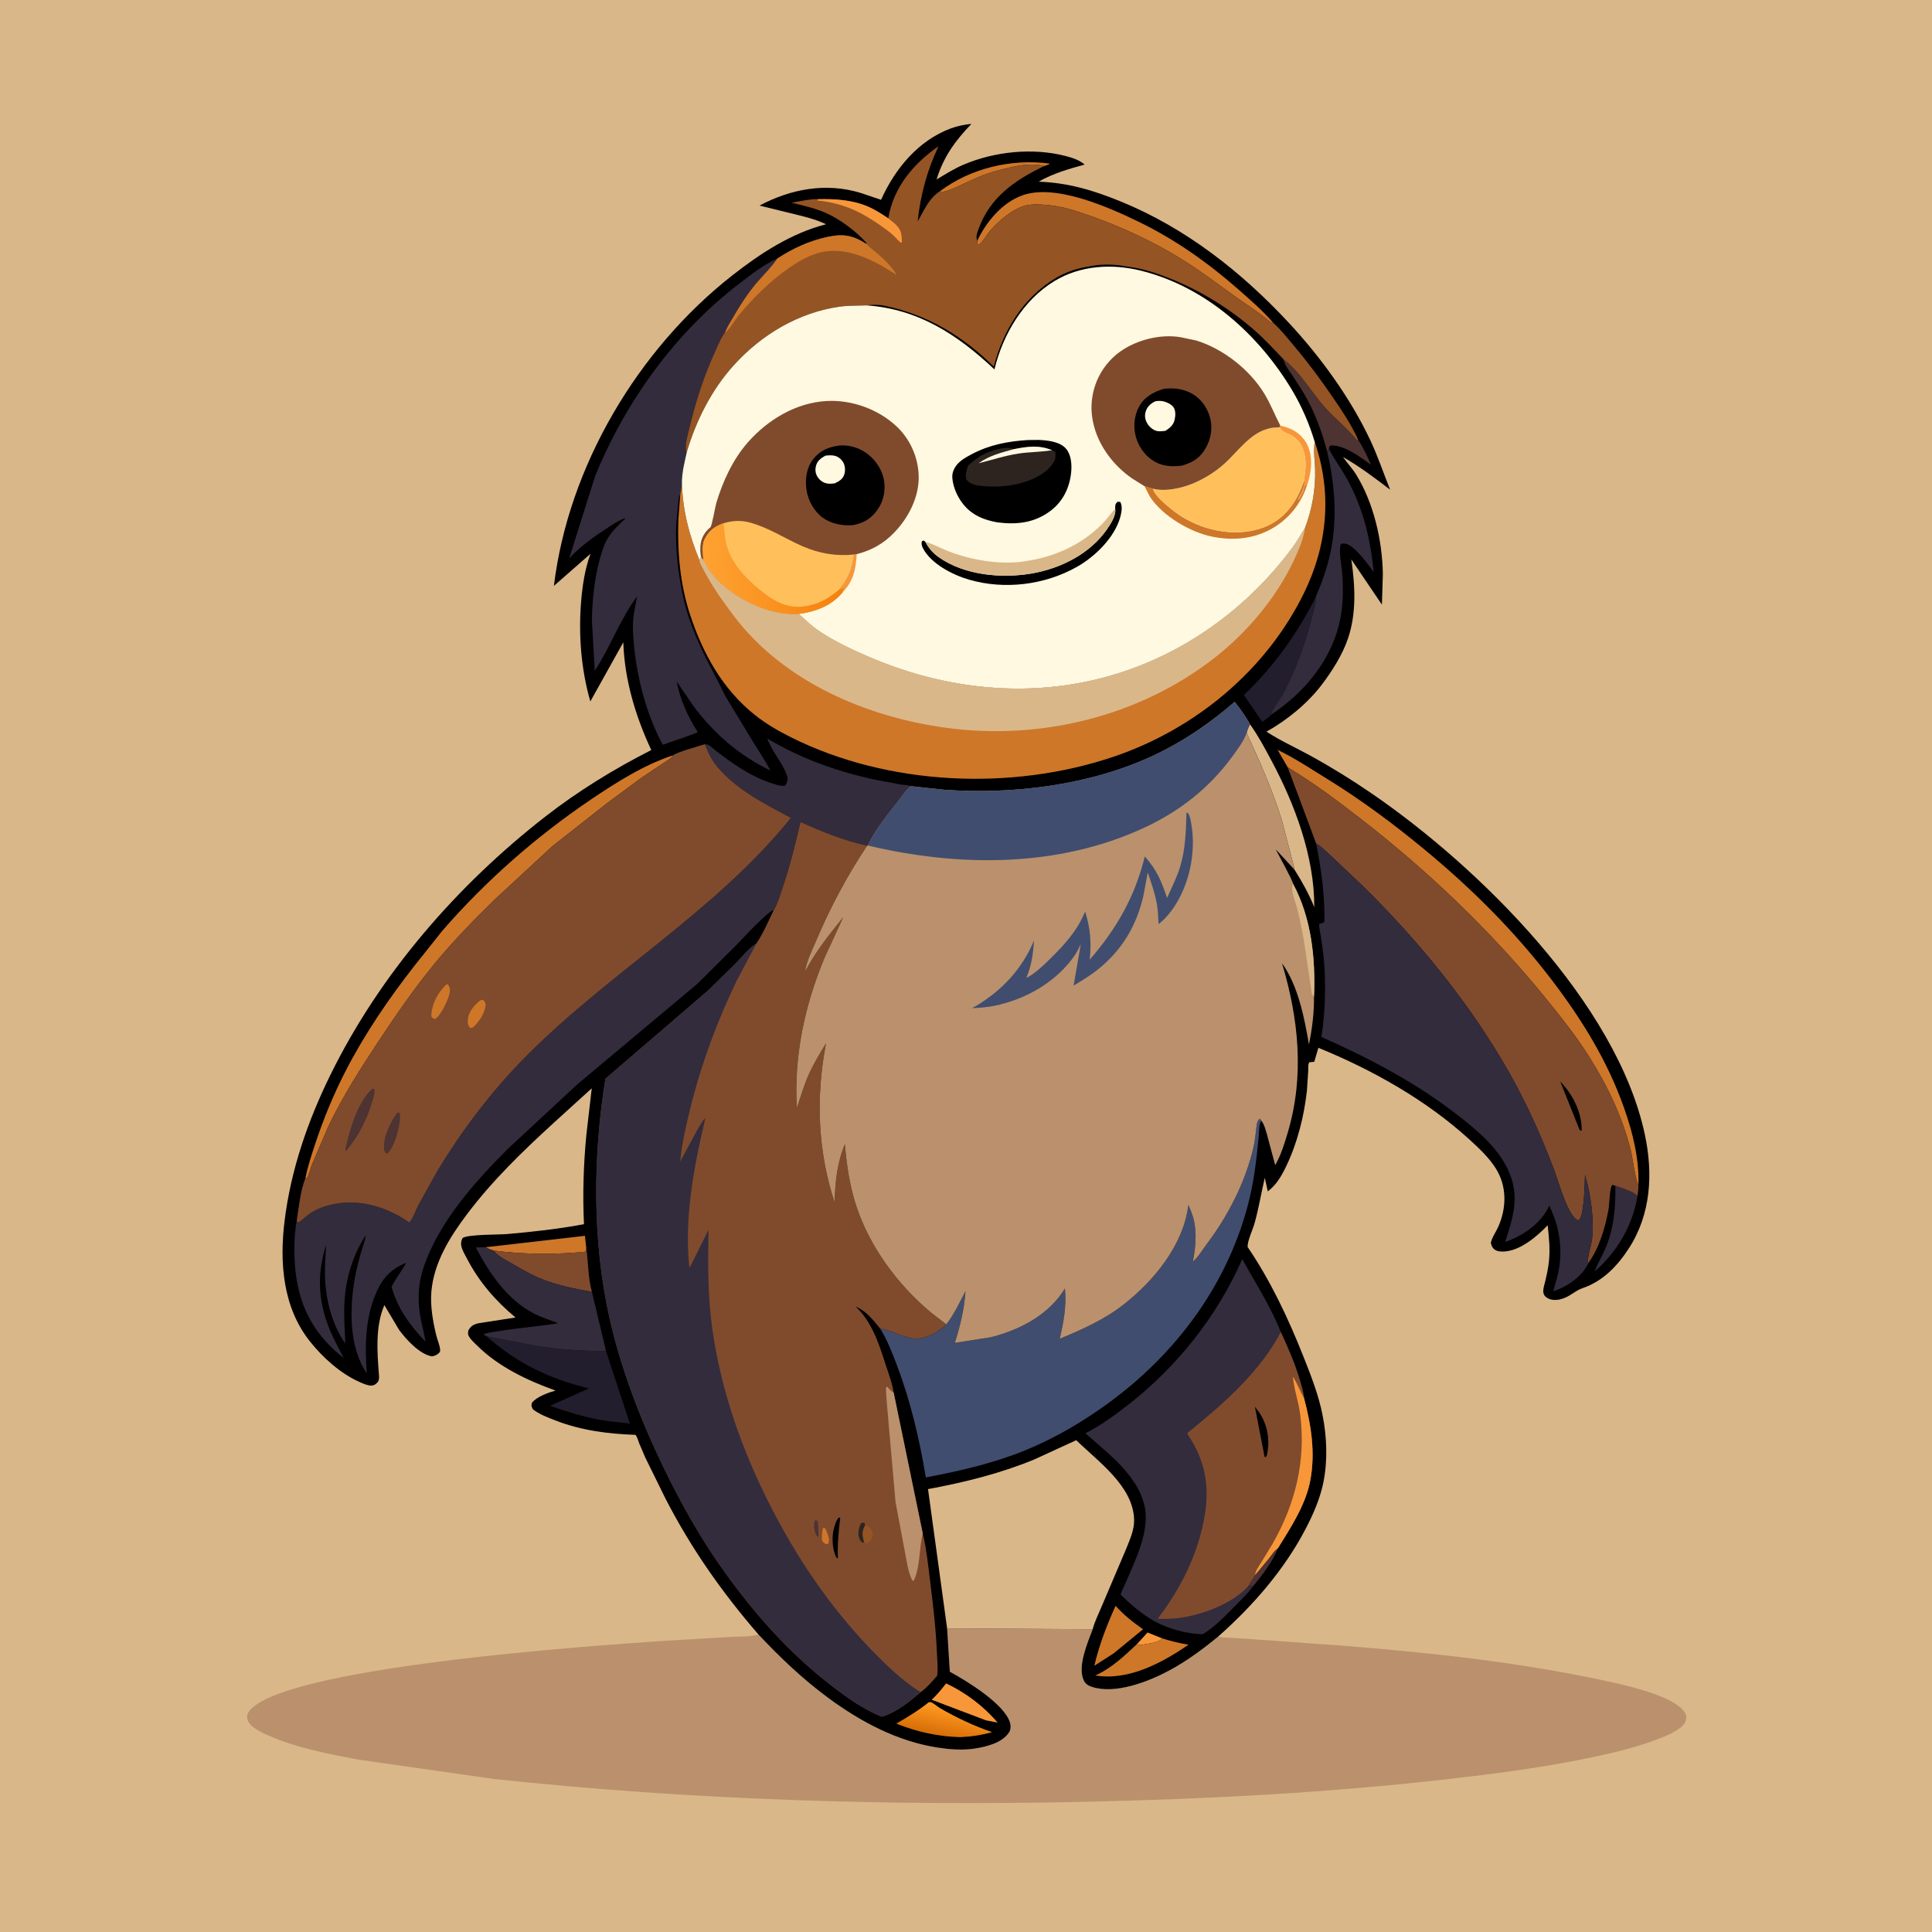 <svg version="1.1" xmlns="http://www.w3.org/2000/svg" style="display: block;" viewBox="0 0 2048 2048" width="1024" height="1024">
<defs>
	<linearGradient id="Gradient1" gradientUnits="userSpaceOnUse" x1="997.777" y1="1838.27" x2="1004.04" y2="1810">
		<stop class="stop0" offset="0" stop-opacity="1" stop-color="rgb(217,111,9)"/>
		<stop class="stop1" offset="1" stop-opacity="1" stop-color="rgb(255,154,33)"/>
	</linearGradient>
	<linearGradient id="Gradient2" gradientUnits="userSpaceOnUse" x1="891.402" y1="594.556" x2="748.376" y2="608.098">
		<stop class="stop0" offset="0" stop-opacity="1" stop-color="rgb(245,128,13)"/>
		<stop class="stop1" offset="1" stop-opacity="1" stop-color="rgb(254,162,50)"/>
	</linearGradient>
</defs>
<path transform="translate(0,0)" fill="rgb(218,183,137)" d="M -0 -0 L 2048 0 L 2048 2048 L -0 2048 L -0 -0 z"/>
<path transform="translate(0,0)" fill="rgb(186,145,108)" d="M 1003.98 1726.16 L 1158.3 1727.04 C 1153.01 1741.19 1142 1765.98 1148.71 1781.03 C 1150.44 1784.91 1153.31 1786.78 1157.24 1788.09 C 1182.25 1796.41 1217.44 1782.58 1239.34 1770.85 C 1257.9 1760.91 1275 1748.22 1291.25 1734.88 C 1296.18 1736.03 1301.53 1735.86 1306.57 1736.18 L 1331.59 1737.89 L 1422.94 1744.48 C 1515.31 1751.77 1608.49 1761.76 1699.18 1781.19 C 1719.54 1785.56 1775.08 1797.14 1786.06 1815.5 C 1787.93 1818.63 1787.91 1820.95 1786.81 1824.41 C 1784.3 1832.27 1769.46 1838.8 1762.17 1841.71 C 1734.28 1852.84 1704.88 1859.45 1675.5 1865.28 C 1628.82 1874.55 1581.46 1880.63 1534.2 1886.02 C 1406.87 1900.55 1278.54 1907.17 1150.46 1909.98 C 941.337 1914.57 732.168 1908.1 524.092 1885.87 L 379.917 1865.3 C 348.128 1859.33 315.145 1853 285.327 1840.05 C 278.13 1836.93 264.53 1830.94 262.323 1822.75 C 261.725 1820.54 261.694 1818.01 262.803 1816.02 C 289.886 1767.37 633.852 1744.11 699.121 1739.69 L 774.538 1735.18 C 783.768 1734.6 794.245 1735.3 803.145 1732.95 L 804.031 1732.69 C 827.359 1757.46 850.78 1779.76 878.169 1799.99 C 912.211 1825.15 951.553 1846.01 993.85 1852.49 C 1007.11 1854.52 1020.39 1855.57 1033.7 1853.48 C 1045.86 1851.56 1062.54 1847.45 1069.64 1836.37 C 1071.57 1833.37 1071.64 1829.47 1070.67 1826.12 C 1064.89 1806.23 1024.28 1781.51 1006.88 1772.12 L 1003.98 1726.16 z"/>
<path transform="translate(0,0)" fill="rgb(0,0,0)" d="M 804.031 1732.69 C 765.325 1687.85 732.884 1641.78 705.705 1589.1 L 683.986 1545 L 677.537 1529.89 C 676.417 1527.01 675.571 1523.44 673.657 1521.01 C 644.264 1519.96 616.251 1516.39 588.587 1505.68 C 580.532 1502.57 571.916 1499.3 564.992 1494.04 C 563.243 1490.68 563.111 1490.68 563.863 1487 C 569.018 1480.5 581.056 1476.28 588.9 1474.06 C 559.37 1463.48 528.618 1448.99 506.048 1426.63 C 502.979 1423.59 498.736 1419.98 496.806 1416.09 C 495.766 1413.99 496.23 1412.65 496.424 1410.39 C 499.269 1405.58 501.633 1404.06 507.106 1402.72 L 546.471 1396.6 C 525.068 1378.82 507.619 1358.56 494.794 1333.78 C 492.668 1329.67 489.512 1324.63 488.904 1320.02 C 488.506 1317 489.024 1315.04 490.369 1312.37 C 496.114 1308.32 528.5 1308.95 537.735 1308.13 C 564.709 1305.76 592.422 1302.73 619.036 1297.7 C 617.528 1266.48 618.55 1234.29 621.551 1203.19 L 627.27 1153.64 L 586.579 1190.63 C 553.716 1220.7 522.033 1251.33 495.14 1287 C 476.949 1311.13 460.016 1338.17 457.288 1368.97 C 455.935 1384.24 458.913 1400.96 462.527 1415.76 C 463.631 1420.28 466.451 1426.62 466.573 1431.11 C 466.629 1433.19 465.965 1433.7 464.515 1434.92 C 462.357 1436.74 460.71 1437.16 458 1437.79 C 444.875 1435.79 430.505 1419.83 423.002 1409.65 L 407.455 1383.5 C 397.759 1405.46 399.801 1433.93 401.712 1457.21 C 401.953 1460.14 402.131 1463.13 400.021 1465.5 C 398.222 1467.52 396.261 1468.76 393.5 1468.78 C 389.484 1468.79 384.265 1466.4 380.583 1464.74 C 360.476 1455.67 341.779 1438.73 328.187 1421.5 C 299.828 1385.54 296.224 1338.47 301.62 1294.5 C 308.32 1239.9 326.386 1187.83 350.619 1138.66 C 403.134 1032.1 484.529 938.483 577.931 865.709 C 612.815 838.528 650.992 815.081 690.379 795.079 C 673.66 759.26 662.003 720.609 660.734 680.88 L 625.772 743.569 C 615.971 709.43 613.068 672.487 616.047 637.156 C 617.478 620.179 620.04 603.09 625.965 587.025 L 587.157 621.054 C 602.5 494.335 676.102 370.518 776.12 292.028 C 805.712 268.805 838.858 247.083 875.701 237.718 C 863.606 231.97 851.337 229.29 838.432 226.121 L 805.059 217.918 C 838.351 200.274 875.599 193.261 912.406 204.528 L 933.934 211.795 C 948.791 178.888 973.291 148.968 1008 136.076 C 1015.02 133.468 1022.35 132.089 1029.78 131.303 C 1012.6 149.163 1000.17 166.227 992.804 190.25 C 1002.2 184.662 1011.16 178.913 1021.25 174.605 C 1054.09 160.587 1094.75 156.361 1129.52 165.35 C 1136.2 167.075 1144.59 169.73 1149.74 174.467 C 1133.18 179.002 1115.97 183.946 1101 192.586 C 1132.54 193.713 1159.11 201.754 1188.23 213.654 C 1256.86 241.705 1315.89 288.104 1366.07 342.036 C 1399.75 378.231 1431.41 421.716 1452.47 466.436 C 1460.58 483.632 1466.52 501.487 1473.59 519.079 C 1457.35 506.655 1441.44 494.651 1423.64 484.491 C 1428.03 490.811 1433.32 496.249 1437.42 502.834 C 1456.23 533.108 1465.31 573.114 1465.88 608.5 L 1464.89 640.969 L 1432.48 593.051 C 1436.49 621.071 1438.14 650.317 1428.69 677.524 C 1422.86 694.312 1412.27 711.047 1401.61 725.207 C 1386.37 745.442 1364.5 763.31 1342.49 775.594 C 1357.14 785.103 1373.34 792.442 1388.67 800.84 C 1411.25 813.208 1432.71 826.513 1453.94 841.044 C 1567.99 919.096 1713.9 1063.47 1743.58 1202.56 C 1752.45 1244.09 1750.2 1287.14 1726.5 1323.57 C 1714.43 1342.13 1699.01 1358.22 1677.62 1365.48 C 1669.4 1368.27 1663.6 1374.93 1655 1377.06 L 1653.57 1377.42 C 1649.28 1378.43 1643.84 1378.31 1640.03 1375.79 C 1637.69 1374.24 1636.42 1372.84 1636 1370 C 1635.49 1366.52 1637.19 1361.63 1637.99 1358.22 C 1639.64 1351.28 1641.16 1344.39 1641.91 1337.28 C 1643.28 1324.3 1642.05 1311.79 1640.59 1298.87 C 1629.09 1310.84 1610.62 1326.74 1592.79 1326.71 C 1588.85 1326.7 1585.38 1326.12 1582.72 1323.02 C 1581.38 1321.44 1580.88 1319.46 1580.32 1317.5 C 1581.67 1311.39 1585.69 1306.14 1588.22 1300.43 C 1597.1 1280.38 1597.55 1257.48 1585.56 1238.5 C 1578.18 1226.82 1567.67 1217.07 1557.53 1207.81 C 1511.89 1166.17 1454.56 1133.9 1397.52 1110.72 L 1393.19 1125.5 C 1391.38 1125.84 1389.84 1125.99 1388 1125.91 C 1386.34 1128.5 1386.88 1131.58 1386.8 1134.62 L 1385.41 1156.03 C 1382.42 1183.05 1375.35 1211.45 1363.54 1236.01 C 1358.43 1246.62 1353.33 1255.65 1343.89 1262.97 L 1340.74 1248.51 C 1336.88 1264.72 1334.37 1280.81 1329.81 1296.93 C 1327.84 1303.88 1322.39 1314.99 1322.5 1321.81 C 1347.12 1358.03 1365.65 1397.63 1381.78 1438.25 C 1389.72 1458.25 1397.81 1478.86 1401.96 1500 C 1406.5 1523.09 1407.53 1547.42 1403 1570.59 C 1399.58 1588.07 1392.39 1604.5 1384.23 1620.23 C 1361.57 1663.9 1327.99 1702.42 1291.25 1734.88 C 1275 1748.22 1257.9 1760.91 1239.34 1770.85 C 1217.44 1782.58 1182.25 1796.41 1157.24 1788.09 C 1153.31 1786.78 1150.44 1784.91 1148.71 1781.03 C 1142 1765.98 1153.01 1741.19 1158.3 1727.04 L 1003.98 1726.16 L 1006.88 1772.12 C 1024.28 1781.51 1064.89 1806.23 1070.67 1826.12 C 1071.64 1829.47 1071.57 1833.37 1069.64 1836.37 C 1062.54 1847.45 1045.86 1851.56 1033.7 1853.48 C 1020.39 1855.57 1007.11 1854.52 993.85 1852.49 C 951.553 1846.01 912.211 1825.15 878.169 1799.99 C 850.78 1779.76 827.359 1757.46 804.031 1732.69 z"/>
<path transform="translate(0,0)" fill="rgb(248,151,57)" d="M 1205.2 1742.81 L 1216.47 1730.51 L 1231.92 1736.73 C 1228.65 1741.3 1216.94 1742.43 1211.53 1743.3 C 1208.54 1743.78 1207.93 1744.09 1205.2 1742.81 z"/>
<path transform="translate(0,0)" fill="rgb(77,51,50)" d="M 1354.73 1641.1 C 1349.04 1655.57 1338.41 1669.19 1328.61 1681.12 L 1322.91 1681.7 L 1330.48 1669.59 L 1345.03 1652 C 1348.19 1647.96 1350.39 1644.09 1354.73 1641.1 z"/>
<path transform="translate(0,0)" fill="rgb(206,119,41)" d="M 996.336 202.723 C 1029.05 178.2 1072.05 168.097 1112.5 173.365 L 1112.15 174.145 L 1107.02 175.997 C 1095.72 173.109 1082.96 174.73 1071.75 177.284 C 1060.23 179.908 1048.94 182.848 1037.99 187.361 C 1026.93 191.915 1016.2 197.835 1005 201.946 C 1002.34 202.922 998.941 203.884 996.336 202.723 z"/>
<path transform="translate(0,0)" fill="rgb(248,151,57)" d="M 1002.92 1784.48 C 1023.46 1794.07 1042.87 1808.69 1057.53 1826.06 L 1045.03 1823.58 L 988.654 1802.19 L 987.58 1801.86 C 993.331 1796.48 998.089 1790.7 1002.92 1784.48 z"/>
<path transform="translate(0,0)" fill="rgb(206,119,41)" d="M 514.682 1322.13 L 620.044 1310.01 L 621.486 1323.3 L 620.5 1326.91 C 588.153 1330.05 555.304 1329.84 523.072 1325.66 C 520.067 1324.7 517.462 1323.63 514.682 1322.13 z"/>
<path transform="translate(0,0)" fill="rgb(51,44,61)" d="M 1712.29 1256.86 C 1718.79 1259.42 1731.2 1262.64 1735.78 1267.76 C 1730.78 1299.06 1714.02 1327.51 1690.15 1347.96 C 1693.5 1339.66 1698.04 1332.01 1701.61 1323.82 C 1710.7 1302.95 1712.88 1279.37 1712.29 1256.86 z"/>
<path transform="translate(0,0)" fill="rgb(206,119,41)" d="M 1182.54 1702.26 C 1191.52 1712.12 1200.76 1719.47 1211.67 1727.1 L 1180.53 1752.63 L 1160.01 1765.76 C 1165.38 1743.27 1173.02 1723.37 1182.54 1702.26 z"/>
<path transform="translate(0,0)" fill="rgb(206,119,41)" d="M 1231.92 1736.73 C 1241.27 1739.62 1250.21 1741.93 1259.88 1743.41 C 1231.7 1762.84 1196.22 1781.88 1160.98 1776.09 L 1162.64 1775.33 C 1178.95 1767.71 1192.24 1754.99 1205.2 1742.81 C 1207.93 1744.09 1208.54 1743.78 1211.53 1743.3 C 1216.94 1742.43 1228.65 1741.3 1231.92 1736.73 z"/>
<path transform="translate(0,0)" fill="rgb(77,51,50)" d="M 1360.5 380.858 C 1378.58 394.488 1389.63 415.219 1404.38 431.771 C 1415.26 443.969 1427.92 453.439 1438.19 466.454 L 1439.56 465.798 C 1444.94 474.269 1449.47 483.472 1453.25 492.759 C 1442.39 484.548 1424.03 471.01 1410.19 472.311 C 1408.79 473.975 1408.79 473.899 1408.84 476.066 L 1406.7 478.288 C 1401.87 459.559 1394.85 440.078 1385.6 423.084 C 1380.92 414.483 1375.44 406.319 1370.07 398.147 C 1366.35 392.5 1362.07 387.576 1360.5 380.858 z"/>
<path transform="translate(0,0)" fill="url(#Gradient1)" d="M 984.489 1804.5 C 985.138 1804.43 985.795 1804.17 986.436 1804.3 C 988.658 1804.73 994.198 1809.4 996.522 1810.75 C 1013.57 1820.67 1032.93 1829.8 1051.64 1836.13 C 1040.18 1839.36 1029.73 1840.95 1017.81 1841.45 C 994.837 1840.9 971.391 1835.75 950.118 1827.09 C 962.306 1820.04 973.473 1813.34 984.489 1804.5 z"/>
<path transform="translate(0,0)" fill="rgb(128,75,45)" d="M 621.486 1323.3 C 623.675 1338.39 623.291 1354.68 627.462 1369.44 C 608.882 1366.01 588.691 1362.15 571.27 1354.63 C 559.297 1349.47 548.887 1342.84 537.574 1336.55 C 532.34 1333.64 526.89 1330.35 523.072 1325.66 C 555.304 1329.84 588.153 1330.05 620.5 1326.91 L 621.486 1323.3 z"/>
<path transform="translate(0,0)" fill="rgb(34,30,45)" d="M 1394.6 633.171 C 1395.38 639.737 1392.81 645.527 1391.31 651.797 C 1384.3 680.951 1374.49 707.546 1360.81 734.269 C 1357 741.718 1349.32 749.941 1347.22 757.79 C 1346.99 759.075 1339.42 764.27 1338.08 765.261 L 1318.54 736.689 C 1350.13 706.736 1375.06 671.906 1394.6 633.171 z"/>
<path transform="translate(0,0)" fill="rgb(218,183,137)" d="M 1325.12 767.858 C 1333.73 779.876 1340.63 792.895 1347.61 805.903 C 1372.58 852.507 1393.39 908.028 1393.2 961.618 C 1387.34 947.363 1380.54 935.092 1372.34 922.062 L 1371.81 919.373 L 1358.66 868.844 C 1348.86 837.643 1335.29 806.613 1321.49 776.97 C 1322.39 773.599 1323.43 770.915 1325.12 767.858 z"/>
<path transform="translate(0,0)" fill="rgb(206,119,41)" d="M 1035.93 255.134 C 1045.56 235.099 1062.06 215.006 1083.5 207.163 C 1118.57 194.338 1175.26 219.654 1207.06 235.083 C 1246.19 254.066 1281.06 278.922 1313.63 307.559 C 1326.15 318.565 1338.91 329.755 1349.84 342.366 C 1347.62 342.032 1346.61 341.503 1344.95 340.085 C 1334.05 330.735 1321.03 322.674 1309.32 314.29 C 1290.56 300.863 1272.21 286.926 1252.59 274.754 C 1223.33 256.604 1190.54 241.228 1158.14 229.683 C 1142.62 224.155 1127.09 218.789 1110.56 217.31 C 1103.67 216.693 1094.91 216.176 1088.11 217.668 C 1074.18 220.725 1058.63 234.056 1049.52 244.666 C 1045.48 249.369 1042.6 255.52 1037.9 259.5 L 1036.27 258.935 L 1035.93 255.134 z"/>
<path transform="translate(0,0)" fill="rgb(34,30,45)" d="M 515.931 1416.63 L 568.68 1426.67 C 592.802 1430.6 618.037 1432.06 642.45 1432.32 L 667.728 1509.12 C 656.968 1507.67 646.196 1506.98 635.5 1504.98 C 617.547 1501.64 600.167 1496.2 582.957 1490.18 L 624.368 1471.73 C 583.133 1462.01 547.592 1444.88 515.931 1416.63 z"/>
<path transform="translate(0,0)" fill="rgb(51,44,61)" d="M 1408.84 476.066 C 1414.72 487.437 1422.31 497.463 1428.43 508.621 C 1444.87 538.654 1453.12 572.452 1456.09 606.388 C 1450.54 598.798 1435.86 577.832 1426 576.275 C 1424.27 576.002 1423.13 576.047 1421.5 576.548 C 1418.66 581.537 1422.1 600.08 1422.65 606.085 C 1424.33 624.665 1423.84 644.742 1419.23 662.855 C 1409.07 702.765 1381.07 735.324 1347.22 757.79 C 1349.32 749.941 1357 741.718 1360.81 734.269 C 1374.49 707.546 1384.3 680.951 1391.31 651.797 C 1392.81 645.527 1395.38 639.737 1394.6 633.171 C 1401.07 617.951 1406.74 602.608 1410.19 586.393 C 1417.84 550.436 1415.23 513.774 1406.7 478.288 L 1408.84 476.066 z"/>
<path transform="translate(0,0)" fill="rgb(51,44,61)" d="M 515.931 1416.63 L 512.5 1414.68 C 516.297 1410.82 581.623 1405.06 591.534 1402.6 C 582.694 1399.24 573.377 1396.29 565 1391.87 C 537.443 1377.36 518.472 1349.23 504.399 1322.35 L 514.682 1322.13 C 517.462 1323.63 520.067 1324.7 523.072 1325.66 C 526.89 1330.35 532.34 1333.64 537.574 1336.55 C 548.887 1342.84 559.297 1349.47 571.27 1354.63 C 588.691 1362.15 608.882 1366.01 627.462 1369.44 L 642.45 1432.32 C 618.037 1432.06 592.802 1430.6 568.68 1426.67 L 515.931 1416.63 z"/>
<path transform="translate(0,0)" fill="rgb(206,119,41)" d="M 713.68 800.64 C 711.581 804.01 706.945 806.459 703.658 808.648 L 679.685 824.678 L 643.405 851.482 L 585.308 897.224 L 524.319 953.665 C 502.842 974.73 481.59 996.334 462.366 1019.5 C 439.826 1046.66 419.934 1075.58 400.5 1104.97 C 381.506 1133.71 362.771 1163.16 347.948 1194.32 L 330.352 1235.32 C 329.372 1237.87 326.807 1247.56 325.5 1248.73 C 325.192 1249.01 324.72 1249.01 324.33 1249.15 L 323.77 1248.84 C 326.161 1236.54 330.321 1224.09 334.26 1212.18 C 342.956 1185.88 353.655 1159.99 366.32 1135.37 C 386.74 1095.67 412.122 1058.6 439.565 1023.46 L 469.113 986.371 C 514.982 933.637 568.297 886.785 626.204 847.638 C 652.883 829.602 682.89 810.544 713.68 800.64 z"/>
<path transform="translate(0,0)" fill="rgb(206,119,41)" d="M 1365.07 813.429 L 1354.33 794.913 C 1372.23 803.45 1389.35 814.92 1406.26 825.316 C 1442.67 847.701 1476.38 872.747 1509.33 899.946 C 1559.59 941.434 1604.95 986.464 1644.57 1038.33 C 1676.56 1080.19 1704.05 1124.59 1721.61 1174.54 C 1730.84 1200.79 1737.6 1227.82 1736.82 1255.81 C 1733.69 1251.98 1730.37 1226.19 1728.76 1219.72 C 1719.79 1183.82 1703.87 1150.67 1684.14 1119.51 C 1670.33 1097.69 1654.12 1077.36 1637.84 1057.36 C 1580.69 987.179 1514.11 923.556 1442.59 868.093 C 1417.47 848.618 1392.37 829.76 1365.07 813.429 z"/>
<path transform="translate(0,0)" fill="rgb(218,183,137)" d="M 1003.98 1726.16 L 983.743 1578.51 C 1022.16 1571.42 1059.76 1562.1 1096 1547.27 L 1140.87 1526.67 C 1164.19 1549.44 1201.67 1575.63 1202.2 1611.33 C 1202.36 1622.19 1197.58 1632.23 1193.65 1642.15 L 1167.4 1703.87 C 1164.4 1711.17 1160.17 1719.43 1158.3 1727.04 L 1003.98 1726.16 z"/>
<path transform="translate(0,0)" fill="rgb(51,44,61)" d="M 721.129 523.698 C 720.084 525.83 719.465 527.289 719.347 529.674 L 716.856 556.002 C 715.675 581.679 718.893 608.429 724.371 633.5 C 730.561 661.83 743.539 689.306 757.164 714.683 L 769.012 738 L 795.935 782.539 C 802.807 793.902 810.459 804.969 816.644 816.708 C 784.327 801.426 756.756 777.523 735.5 749.02 L 717.279 722.403 C 720.764 741.217 729.205 759.931 739.58 775.9 C 738.074 777.785 707.723 787.438 702.555 789.51 C 685.938 758.618 675.999 721.769 672.348 686.966 C 671.165 675.686 670.137 663.683 671.66 652.397 L 671.924 650.5 L 675.363 632.163 C 657.203 656.406 647.049 685.951 630.444 711.096 L 627.434 657.532 C 627.805 636.147 630.192 612.986 635.892 592.344 C 637.905 585.055 640.298 577.037 644.284 570.552 C 649.331 562.341 656.343 556.03 663.222 549.389 L 662.44 549.407 C 656.693 551.059 650.383 555.408 645.402 558.627 C 631.137 567.845 615.818 578.514 604.272 591.001 L 603.308 592.059 L 630.718 505.124 C 662.962 425.635 716.388 351.632 784.923 299.671 C 796.808 290.661 810.153 279.975 823.913 274.16 C 818.055 283.145 809.742 291.023 802.75 299.182 C 793.248 310.269 785.171 322.672 777.84 335.279 C 774.582 340.883 770.836 346.592 768.439 352.62 C 764.111 357.935 761.267 365.659 758.414 371.851 C 746.283 398.176 737.633 424.812 730.98 453 C 729.358 459.872 726.602 468.422 726.957 475.507 C 727.034 477.052 727.417 478.03 727.971 479.456 C 725.625 489.833 723.086 499.996 722.819 510.671 C 722.441 515.005 722.324 519.501 721.129 523.698 z"/>
<path transform="translate(0,0)" fill="rgb(128,75,45)" d="M 1365.07 813.429 C 1392.37 829.76 1417.47 848.618 1442.59 868.093 C 1514.11 923.556 1580.69 987.179 1637.84 1057.36 C 1654.12 1077.36 1670.33 1097.69 1684.14 1119.51 C 1703.87 1150.67 1719.79 1183.82 1728.76 1219.72 C 1730.37 1226.19 1733.69 1251.98 1736.82 1255.81 C 1736.83 1259.92 1736.45 1263.71 1735.78 1267.76 C 1731.2 1262.64 1718.79 1259.42 1712.29 1256.86 L 1709 1256.02 C 1706.2 1259.38 1706.11 1276.61 1705.09 1282.14 C 1701.6 1301.07 1695.26 1323.39 1683.53 1339.06 C 1682.45 1331.95 1686.78 1320.95 1687.63 1313.46 C 1690.02 1292.56 1686.28 1265.68 1680.18 1245.47 C 1679.76 1257.04 1679.59 1268.71 1677.87 1280.16 C 1677.16 1284.91 1676.73 1289.64 1673.7 1293.5 C 1663.3 1293.5 1651.08 1249.79 1647.66 1240.71 C 1634.3 1205.32 1618.73 1170.46 1600.1 1137.49 C 1558.87 1064.51 1503.23 996.441 1443.36 937.948 L 1411.36 907.64 C 1406.18 902.987 1401.13 897.696 1395.16 894.086 L 1365.07 813.429 z"/>
<path transform="translate(0,0)" fill="rgb(0,0,0)" d="M 1653.85 1146.33 C 1667.36 1160.41 1676.71 1178.62 1676.71 1198.5 C 1675.64 1198.5 1676.39 1198.55 1674.5 1197.96 L 1653.85 1146.33 z"/>
<path transform="translate(0,0)" fill="rgb(51,44,61)" d="M 1395.16 894.086 C 1401.13 897.696 1406.18 902.987 1411.36 907.64 L 1443.36 937.948 C 1503.23 996.441 1558.87 1064.51 1600.1 1137.49 C 1618.73 1170.46 1634.3 1205.32 1647.66 1240.71 C 1651.08 1249.79 1663.3 1293.5 1673.7 1293.5 C 1676.73 1289.64 1677.16 1284.91 1677.87 1280.16 C 1679.59 1268.71 1679.76 1257.04 1680.18 1245.47 C 1686.28 1265.68 1690.02 1292.56 1687.63 1313.46 C 1686.78 1320.95 1682.45 1331.95 1683.53 1339.06 L 1683.33 1339.97 C 1676.16 1353.83 1661.06 1364.02 1646.66 1368.78 L 1648.82 1360.32 C 1657.79 1332.53 1655.07 1303.97 1642.22 1277.96 L 1641.66 1279.18 C 1632.95 1297.65 1614.18 1309.89 1595.46 1316.64 C 1603.53 1291.87 1610.73 1270.22 1600.55 1244.59 C 1590.23 1218.62 1567.55 1199.5 1546.01 1182.71 C 1501.2 1147.79 1452.48 1122.21 1400.77 1099.23 C 1404.98 1072.49 1405.69 1041.83 1403.14 1014.86 L 1400.28 993.139 C 1399.55 988.694 1398.05 983.58 1398.5 979.14 C 1400.84 978.78 1402.24 978.732 1403.95 977 C 1404.39 948.411 1400.68 922.038 1395.16 894.086 z"/>
<path transform="translate(0,0)" fill="rgb(64,77,111)" d="M 1003.11 1403.93 C 1011.8 1392.7 1016.86 1381.23 1023.41 1368.86 C 1022.21 1387.9 1017.83 1405.36 1012.15 1423.52 L 1050.11 1417.6 C 1080.81 1409.95 1112.17 1393.7 1128.85 1365.87 C 1130.67 1384.75 1127.47 1400.97 1123.33 1419.23 C 1146.81 1409.36 1170.14 1399.19 1190.38 1383.42 C 1223.13 1357.9 1254.55 1319.91 1259.73 1277.29 L 1262.37 1283.67 C 1269.35 1299.99 1268.04 1320.23 1264.45 1337.18 L 1265.52 1336.43 C 1270.48 1332.06 1274.94 1324.45 1279.04 1319.02 C 1301.75 1289 1320.56 1252.42 1328.88 1215.5 C 1330.54 1208.18 1331.1 1200.55 1332.09 1193.13 C 1332.48 1190.24 1333.09 1187.65 1335.47 1185.85 L 1337.04 1187.9 L 1336.41 1189.03 C 1334.53 1192.65 1334.78 1199.63 1334.4 1203.72 C 1331.99 1229.19 1329.16 1253.91 1322.5 1278.68 C 1298.59 1367.66 1241.38 1441.24 1166.51 1493.36 C 1138.13 1513.12 1107.53 1530.08 1075 1541.96 C 1044.38 1553.15 1013.41 1560.07 981.413 1566.12 C 974.752 1526 965.3 1485.55 950.864 1447.47 C 945.881 1434.32 940.522 1420.39 933.083 1408.44 C 946.304 1410.13 958.092 1418.81 971.672 1418.99 C 982.452 1419.13 995.667 1411.24 1003.11 1403.93 z"/>
<path transform="translate(0,0)" fill="rgb(149,84,36)" d="M 941.616 231.435 L 941.83 230.177 C 947.692 197.837 968.666 173.2 994.854 155.071 C 982.489 181.351 975.981 205.996 972.708 234.74 C 979.784 222.965 983.714 211.564 995.482 203.303 L 996.336 202.723 C 998.941 203.884 1002.34 202.922 1005 201.946 C 1016.2 197.835 1026.93 191.915 1037.99 187.361 C 1048.94 182.848 1060.23 179.908 1071.75 177.284 C 1082.96 174.73 1095.72 173.109 1107.02 175.997 C 1075.79 190.92 1049.3 209.086 1037.2 243.028 C 1035.84 246.851 1034.1 251.212 1035.93 255.134 L 1036.27 258.935 L 1037.9 259.5 C 1042.6 255.52 1045.48 249.369 1049.52 244.666 C 1058.63 234.056 1074.18 220.725 1088.11 217.668 C 1094.91 216.176 1103.67 216.693 1110.56 217.31 C 1127.09 218.789 1142.62 224.155 1158.14 229.683 C 1190.54 241.228 1223.33 256.604 1252.59 274.754 C 1272.21 286.926 1290.56 300.863 1309.32 314.29 C 1321.03 322.674 1334.05 330.735 1344.95 340.085 C 1346.61 341.503 1347.62 342.032 1349.84 342.366 C 1358.06 349.711 1365.19 358.952 1372.3 367.374 C 1386.91 384.682 1400.15 402.613 1412.94 421.289 C 1422.68 435.495 1432.41 450.089 1439.56 465.798 L 1438.19 466.454 C 1427.92 453.439 1415.26 443.969 1404.38 431.771 C 1389.63 415.219 1378.58 394.488 1360.5 380.858 C 1350.53 370.369 1340.87 359.767 1329.96 350.219 C 1304.16 327.642 1274.37 309.091 1242.62 296.129 C 1228.59 290.399 1212.81 284.923 1197.7 282.96 L 1193 282.249 C 1183.31 280.32 1169 279.754 1159.28 281.608 L 1152 282.869 C 1140.65 284.73 1129.51 288.638 1119.59 294.49 C 1084.92 314.945 1063.25 350.358 1053.48 388.6 C 1020.33 356.032 983.659 333.804 938 324.155 C 931.735 322.831 924.801 322.821 918.469 323.698 C 909.02 324.151 899.512 323.751 890.129 325.079 C 846.586 331.242 807.469 354.573 778.127 386.863 C 754.386 412.989 737.894 445.74 727.971 479.456 C 727.417 478.03 727.034 477.052 726.957 475.507 C 726.602 468.422 729.358 459.872 730.98 453 C 737.633 424.812 746.283 398.176 758.414 371.851 C 761.267 365.659 764.111 357.935 768.439 352.62 C 770.836 346.592 774.582 340.883 777.84 335.279 C 785.171 322.672 793.248 310.269 802.75 299.182 C 809.742 291.023 818.055 283.145 823.913 274.16 C 840.019 263.474 858.134 255.222 877.093 251.17 C 894.006 247.556 903.988 249.41 918.509 258.68 L 918.297 257.31 C 907.58 245.059 889.728 231.843 874.717 225.413 C 863.259 220.504 851.223 217.835 839.163 214.88 C 848.156 213.339 857.774 210.957 866.88 211.176 C 884.685 210.754 902.617 211.714 919.305 218.653 C 927.225 221.946 934.502 226.69 941.616 231.435 z"/>
<path transform="translate(0,0)" fill="rgb(248,151,57)" d="M 866.88 211.176 C 884.685 210.754 902.617 211.714 919.305 218.653 C 927.225 221.946 934.502 226.69 941.616 231.435 L 948.5 237.038 C 955.329 243.414 955.824 247.265 956.01 256.5 C 955.672 256.753 955.403 257.368 954.995 257.258 C 953.858 256.952 948.743 251.126 947.5 249.969 C 943.409 246.162 938.896 242.868 934.336 239.654 C 912.398 224.188 893.487 215.377 866.5 212.519 L 866.88 211.176 z"/>
<path transform="translate(0,0)" fill="rgb(206,119,41)" d="M 823.913 274.16 C 840.019 263.474 858.134 255.222 877.093 251.17 C 894.006 247.556 903.988 249.41 918.509 258.68 L 919.4 259.663 C 922.257 262.761 926.069 265.213 929.266 267.977 C 936.778 274.474 945.577 282.761 950.466 291.399 C 927.138 276.432 898.75 260.822 870.065 267.5 C 857.732 270.371 845.873 277.334 835.604 284.601 C 815.754 298.647 799.14 315.044 783.546 333.646 C 779.172 338.864 773.825 349.036 768.439 352.62 C 770.836 346.592 774.582 340.883 777.84 335.279 C 785.171 322.672 793.248 310.269 802.75 299.182 C 809.742 291.023 818.055 283.145 823.913 274.16 z"/>
<path transform="translate(0,0)" fill="rgb(51,44,61)" d="M 1328.61 1681.12 C 1322.86 1688.88 1315.34 1696.2 1308.57 1703.1 C 1298.52 1713.36 1287.38 1724.72 1275.12 1732.29 C 1258.51 1732.2 1237.45 1726.36 1223.04 1718.17 C 1211.11 1711.38 1199.6 1701.65 1189.75 1692.16 C 1189.58 1691.99 1187.99 1690.46 1187.99 1690.46 C 1187.9 1688.51 1192.04 1680.65 1192.9 1678.64 C 1203.41 1653.88 1220.34 1620.77 1212.58 1593.69 L 1212.07 1592 C 1209.03 1581.56 1204.28 1573.61 1197.82 1565.01 C 1184.67 1547.48 1166.84 1533.91 1150.65 1519.35 C 1166.67 1511.17 1181.84 1500.11 1196 1489.07 C 1247.85 1448.62 1290.5 1394.97 1316.83 1334.65 C 1330.73 1359.8 1347.17 1385.29 1357.73 1412.04 C 1365.49 1429.14 1373 1445.89 1378.16 1464 C 1379.81 1469.79 1381.93 1476 1382.33 1482.02 C 1389.99 1511.06 1394.59 1540.07 1388.83 1569.97 C 1383.94 1595.42 1368.16 1619.4 1354.73 1641.1 C 1350.39 1644.09 1348.19 1647.96 1345.03 1652 L 1330.48 1669.59 L 1322.91 1681.7 L 1328.61 1681.12 z"/>
<path transform="translate(0,0)" fill="rgb(128,75,45)" d="M 1357.73 1412.04 C 1365.49 1429.14 1373 1445.89 1378.16 1464 C 1379.81 1469.79 1381.93 1476 1382.33 1482.02 C 1389.99 1511.06 1394.59 1540.07 1388.83 1569.97 C 1383.94 1595.42 1368.16 1619.4 1354.73 1641.1 C 1350.39 1644.09 1348.19 1647.96 1345.03 1652 L 1330.48 1669.59 L 1322.91 1681.7 C 1305.57 1700.45 1273.77 1712.05 1249 1715.24 C 1241.67 1716.18 1234.53 1716.09 1227.16 1716 C 1251.99 1683.55 1270.7 1646.16 1277.22 1605.48 C 1282.34 1573.5 1276.96 1547.18 1258.82 1520.15 C 1259.06 1518.32 1259.48 1518.5 1260.9 1517.34 C 1297.54 1487.4 1335.36 1454.52 1357.73 1412.04 z"/>
<path transform="translate(0,0)" fill="rgb(0,0,0)" d="M 1330.2 1491.11 L 1335.02 1497.5 C 1343.94 1511.14 1346.38 1526.79 1342.99 1542.5 L 1341.77 1544.7 L 1340.5 1544.29 L 1330.2 1491.11 z"/>
<path transform="translate(0,0)" fill="rgb(248,151,57)" d="M 1330.48 1669.59 C 1330.92 1664.7 1334.25 1660.59 1336.79 1656.52 L 1348.74 1636.89 C 1373.18 1594.37 1384.65 1547.84 1378.18 1498.8 C 1376.44 1485.6 1371.58 1472.43 1370.57 1459.35 C 1375.09 1466.32 1377.73 1473.87 1381.77 1481.05 L 1382.33 1482.02 C 1389.99 1511.06 1394.59 1540.07 1388.83 1569.97 C 1383.94 1595.42 1368.16 1619.4 1354.73 1641.1 C 1350.39 1644.09 1348.19 1647.96 1345.03 1652 L 1330.48 1669.59 z"/>
<path transform="translate(0,0)" fill="rgb(51,44,61)" d="M 747.146 788.907 C 750.998 788.45 754.665 792.479 757.719 794.882 C 775.515 808.887 795.892 823.161 817.664 830.191 C 821.357 831.384 826.651 833.247 830.5 833.072 C 831.506 833.027 831.764 832.849 832.58 832.5 C 834.389 829.284 835.571 826.044 834.328 822.379 C 829.651 808.592 818.27 796.807 813.384 782.852 C 848.234 803.926 887.553 817.87 927.281 826.43 L 955.356 831.683 C 958.046 832.127 963.393 832.261 965.716 833.4 C 960.583 837.077 957.031 842.921 953.154 847.848 C 941.744 862.348 927.567 879.519 919.805 896.255 L 919.181 896.479 C 894.474 891.022 871.493 881.678 848.511 871.336 C 843.185 895.108 837.324 918.074 829.505 941.171 C 827.008 948.544 824.512 957.823 820.388 964.317 C 815.65 966.671 811.875 970.405 807.985 973.933 C 798.393 982.632 789.698 992.389 780.698 1001.7 L 739.164 1042.93 L 612.223 1149.24 L 538.075 1218.06 C 503.003 1253.2 465.087 1295.66 449.012 1343.5 C 443.506 1359.89 442.464 1376.77 445.241 1393.82 C 446.791 1403.34 449.637 1412.71 451 1422.2 C 434.31 1404.57 421.91 1387.76 415.042 1364.15 C 419.381 1355.15 425.969 1347.47 430.584 1338.51 C 413.043 1345.9 404.439 1356.05 397.498 1373.37 C 387.101 1399.31 386.682 1428.27 388.865 1455.78 C 369.755 1428.31 370.528 1386.57 376.151 1354.91 C 377.833 1345.44 380.323 1335.84 383.017 1326.61 C 384.615 1321.13 387.14 1315.11 387.703 1309.46 C 374.39 1329.77 367.094 1353.34 365.322 1377.55 C 364.197 1392.91 365.398 1408.8 366.06 1424.17 C 351.976 1404.36 345.265 1377.63 344.512 1353.54 C 344.161 1342.3 345.27 1330.93 345.652 1319.69 C 333.944 1356.15 338.408 1389.09 355.673 1422.69 L 364.382 1439.64 C 334.319 1415.96 318.116 1387.65 313.501 1349.62 C 311.377 1332.11 311.413 1311.77 314.419 1294.42 L 314.512 1294.33 L 315.2 1295.02 C 315.606 1295.32 315.998 1295.84 316.5 1295.79 C 317.372 1295.72 325.838 1288.23 327.412 1287.12 C 336.29 1280.9 346.168 1277.73 356.767 1275.92 C 383.788 1271.3 412.012 1280.41 433.838 1295.94 C 438.046 1291.45 440.652 1282.89 443.638 1277.17 L 463.569 1241.41 C 488.01 1200.77 518.125 1160.67 551.052 1126.5 C 640.685 1033.47 757.129 968.171 838.39 866.981 C 810.784 852.106 781.676 837.787 760.939 813.5 C 753.861 805.21 751.179 798.654 747.146 788.907 z"/>
<path transform="translate(0,0)" fill="rgb(206,119,41)" d="M 1393.67 468.386 C 1412.25 522.694 1407.36 577.439 1382.2 628.805 C 1342.06 710.748 1266.79 772.88 1180.84 802.015 C 1072.42 838.768 941.014 832.897 838.376 781.5 C 824.843 774.723 812.146 767.395 800.277 757.951 C 765.853 730.558 744.975 692.627 731.44 651.365 C 720.822 618.995 717.984 584.75 719.075 550.822 L 721.129 523.698 C 722.324 519.501 722.441 515.005 722.819 510.671 C 723.424 540.055 730.391 566.928 741.505 594.016 L 743.056 590.163 L 745.685 593.758 C 748.657 598.227 750.953 603.375 754.299 607.554 C 770.624 627.943 798.653 644.042 824.219 649.099 C 831.758 650.59 839.09 651.07 846.759 650.8 C 853.978 657.434 860.583 663.794 868.79 669.273 C 885.015 680.104 903.076 688.577 920.954 696.264 C 993.355 727.395 1072.44 738.611 1150.11 722.87 C 1238.97 704.862 1316.75 652.629 1370.5 579.88 C 1375.22 573.494 1378.92 566.425 1383.3 559.807 C 1390.83 539.904 1394.72 518.536 1394.05 497.217 C 1393.75 487.801 1392.08 477.701 1393.67 468.386 z"/>
<path transform="translate(0,0)" fill="rgb(218,183,137)" d="M 846.759 650.8 C 853.978 657.434 860.583 663.794 868.79 669.273 C 885.015 680.104 903.076 688.577 920.954 696.264 C 993.355 727.395 1072.44 738.611 1150.11 722.87 C 1238.97 704.862 1316.75 652.629 1370.5 579.88 C 1375.22 573.494 1378.92 566.425 1383.3 559.807 C 1381.86 570.926 1376.73 582.87 1372.02 593.04 C 1353.23 633.579 1321.47 671.111 1286.11 698.398 C 1206.51 759.819 1102.84 784.834 1003.61 771.585 C 919.29 760.326 831.391 723.051 778.667 653.877 C 766.762 638.258 755.175 621.976 746.059 604.55 C 745.017 602.559 741.259 596.019 741.505 594.016 L 743.056 590.163 L 745.685 593.758 C 748.657 598.227 750.953 603.375 754.299 607.554 C 770.624 627.943 798.653 644.042 824.219 649.099 C 831.758 650.59 839.09 651.07 846.759 650.8 z"/>
<path transform="translate(0,0)" fill="rgb(128,75,45)" d="M 747.146 788.907 C 751.179 798.654 753.861 805.21 760.939 813.5 C 781.676 837.787 810.784 852.106 838.39 866.981 C 757.129 968.171 640.685 1033.47 551.052 1126.5 C 518.125 1160.67 488.01 1200.77 463.569 1241.41 L 443.638 1277.17 C 440.652 1282.89 438.046 1291.45 433.838 1295.94 C 412.012 1280.41 383.788 1271.3 356.767 1275.92 C 346.168 1277.73 336.29 1280.9 327.412 1287.12 C 325.838 1288.23 317.372 1295.72 316.5 1295.79 C 315.998 1295.84 315.606 1295.32 315.2 1295.02 L 314.512 1294.33 C 316.743 1279.74 318.329 1262.46 323.77 1248.84 L 324.33 1249.15 C 324.72 1249.01 325.192 1249.01 325.5 1248.73 C 326.807 1247.56 329.372 1237.87 330.352 1235.32 L 347.948 1194.32 C 362.771 1163.16 381.506 1133.71 400.5 1104.97 C 419.934 1075.58 439.826 1046.66 462.366 1019.5 C 481.59 996.334 502.842 974.73 524.319 953.665 L 585.308 897.224 L 643.405 851.482 L 679.685 824.678 L 703.658 808.648 C 706.945 806.459 711.581 804.01 713.68 800.64 C 716.341 797.684 741.468 790.741 747.146 788.907 z"/>
<path transform="translate(0,0)" fill="rgb(206,119,41)" d="M 509.075 1060.5 L 511.536 1059.77 C 514.068 1061.34 513.923 1062.25 514.848 1065 C 513.773 1074.4 508.243 1082.61 501.5 1088.94 C 500.431 1089.39 499.414 1089.52 498.278 1089.72 C 495.924 1086.24 495.593 1084.81 495.975 1080.54 C 496.709 1072.33 502.941 1065.34 509.075 1060.5 z"/>
<path transform="translate(0,0)" fill="rgb(206,119,41)" d="M 473.281 1043.5 L 474.833 1043.6 C 476.834 1046.39 477.308 1048.45 476.765 1051.88 C 475.661 1058.84 467.316 1076.39 461.5 1080.04 C 459.24 1079.72 459.152 1079.63 457.5 1078.05 C 457.287 1076.78 457.172 1076.46 457.279 1075 C 458.158 1063.11 464.788 1051.49 473.281 1043.5 z"/>
<path transform="translate(0,0)" fill="rgb(77,51,50)" d="M 421.105 1179.5 C 422.69 1179.21 421.749 1179.22 423.882 1180 L 424.083 1185 C 423.587 1195.41 418.303 1215.94 410.5 1223.02 L 408.815 1222.19 C 407.929 1221.02 407.365 1220.06 407.166 1218.58 C 405.516 1206.31 413.795 1189.28 421.105 1179.5 z"/>
<path transform="translate(0,0)" fill="rgb(77,51,50)" d="M 393.945 1154.5 L 396.718 1154.14 L 396.927 1155.03 C 397.51 1159.37 395.442 1164.98 394.179 1169.17 C 388.85 1186.85 380.059 1204.34 368.144 1218.5 L 366.482 1220.05 L 365.938 1218.5 C 370.852 1197.05 378.128 1170.53 393.945 1154.5 z"/>
<path transform="translate(0,0)" fill="rgb(128,75,45)" d="M 820.388 964.317 C 824.512 957.823 827.008 948.544 829.505 941.171 C 837.324 918.074 843.185 895.108 848.511 871.336 C 871.493 881.678 894.474 891.022 919.181 896.479 C 897.387 929.306 879.86 962.384 864.485 998.62 C 860.379 1008.3 854.679 1019.63 853.397 1030.04 C 864.715 1008.31 878.567 991.456 893.746 972.446 L 873.935 1015.54 C 852.939 1066.03 841.42 1119.72 844.697 1174.5 C 848.638 1163.16 851.843 1151.67 856.626 1140.63 C 861.874 1128.52 868.776 1117.22 875.614 1105.96 C 864.718 1162.34 866.66 1219.97 884.757 1274.62 C 885.246 1253.48 887.356 1232.69 895.589 1212.97 C 897.498 1235.13 900.725 1257.12 907.678 1278.33 C 921.886 1321.69 951.667 1361.9 986.469 1391 L 1003.11 1403.93 C 995.667 1411.24 982.452 1419.13 971.672 1418.99 C 958.092 1418.81 946.304 1410.13 933.083 1408.44 C 925.193 1398.79 918.809 1390.17 907.014 1384.99 C 924.818 1401.82 931.765 1424.89 939.176 1447.63 C 942.208 1456.93 945.863 1466.47 947.323 1476.16 L 978.153 1625.51 C 982.304 1642.61 984.157 1661.3 986.29 1678.8 C 989.26 1703.18 992.233 1727.56 993.163 1752.13 C 993.455 1759.82 994.54 1768.74 993.414 1776.34 C 988.184 1782.41 982.492 1789.06 975.955 1793.76 C 963.261 1804.4 950.872 1814.72 934.759 1819.83 C 914.993 1811.83 896.768 1798.84 880.05 1785.81 C 836.481 1751.86 801.768 1712.86 769.454 1668.24 C 743.573 1632.51 721.851 1593.86 702.724 1554.15 C 678.759 1504.39 658.067 1450.62 646.005 1396.61 C 627.82 1315.18 628.482 1225.7 641.752 1143.52 L 751.162 1049.46 L 780.637 1020.5 C 787.134 1013.8 793.899 1005.07 801.817 1000.1 C 809.217 988.966 814.637 976.373 820.388 964.317 z"/>
<path transform="translate(0,0)" fill="rgb(77,51,50)" d="M 864.093 1611.5 C 865.352 1611.5 865.822 1611.9 866.895 1612.5 C 867.495 1618.33 867.927 1623.77 867.5 1629.64 C 865.07 1627.56 864.737 1626.64 863.864 1623.52 C 862.82 1619.79 862.239 1615.03 864.093 1611.5 z"/>
<path transform="translate(0,0)" fill="rgb(45,36,32)" d="M 915.973 1634.79 L 914.563 1635.45 C 912.032 1633.93 910.812 1631.34 910.239 1628.5 C 909.328 1623.99 910.627 1618.01 913.142 1614.2 L 916.454 1614.17 L 917.028 1617.03 C 913.476 1623.87 914.217 1627.42 915.973 1634.79 z"/>
<path transform="translate(0,0)" fill="rgb(206,119,41)" d="M 872.429 1619.5 C 873.509 1619.52 874.1 1619.99 875.03 1620.5 C 876.98 1625.64 880.011 1631.04 878.086 1636.5 L 875.942 1636.79 C 873.149 1635.7 873.041 1635.42 871.354 1632.91 C 870.987 1628.34 871.418 1623.95 872.429 1619.5 z"/>
<path transform="translate(0,0)" fill="rgb(149,84,36)" d="M 917.028 1617.03 C 920.601 1617.81 921.853 1618.81 923.862 1622 C 925.226 1624.17 925.378 1627.88 924.38 1630.26 C 923.281 1632.87 921.19 1634.23 919 1635.86 L 915.973 1634.79 C 914.217 1627.42 913.476 1623.87 917.028 1617.03 z"/>
<path transform="translate(0,0)" fill="rgb(0,0,0)" d="M 889.156 1608.5 L 890.667 1609.18 C 888.862 1623.74 887.622 1637.19 888.218 1651.94 L 886.943 1651.5 L 886.146 1650.04 C 881.962 1641.7 881.563 1627.25 884.374 1618.53 L 884.906 1617 C 886.026 1613.64 886.846 1611.23 889.156 1608.5 z"/>
<path transform="translate(0,0)" fill="rgb(186,145,108)" d="M 978.153 1625.51 C 974.172 1641.59 975.65 1660.1 968.755 1675.5 L 967.339 1675.69 C 962.443 1666.88 960.819 1652.9 958.823 1642.92 L 949.345 1592.5 L 942.184 1511.5 C 941.23 1498.03 939.448 1484.5 939.118 1471 L 940.5 1469.93 C 942.189 1471.89 943.805 1473.91 945.997 1475.33 L 947.323 1476.16 L 978.153 1625.51 z"/>
<path transform="translate(0,0)" fill="rgb(51,44,61)" d="M 801.817 1000.1 L 801.44 1000.9 L 780.629 1040.19 C 759.642 1084.09 743.301 1127.9 731.7 1175.18 C 727.136 1193.78 722.734 1212.11 721.071 1231.22 L 737.957 1199.94 C 740.7 1195.25 743.823 1188.78 747.804 1185.09 C 735.809 1235.2 725.084 1291.45 730.719 1342.98 L 731.191 1343.55 L 751.056 1303.63 C 750.376 1338.98 750.165 1373.65 755.103 1408.77 C 764.212 1473.55 786.258 1536.24 815.703 1594.39 C 844.145 1650.57 878.935 1702.31 922.644 1747.78 C 938.13 1763.89 956.817 1782.04 975.955 1793.76 C 963.261 1804.4 950.872 1814.72 934.759 1819.83 C 914.993 1811.83 896.768 1798.84 880.05 1785.81 C 836.481 1751.86 801.768 1712.86 769.454 1668.24 C 743.573 1632.51 721.851 1593.86 702.724 1554.15 C 678.759 1504.39 658.067 1450.62 646.005 1396.61 C 627.82 1315.18 628.482 1225.7 641.752 1143.52 L 751.162 1049.46 L 780.637 1020.5 C 787.134 1013.8 793.899 1005.07 801.817 1000.1 z"/>
<path transform="translate(0,0)" fill="rgb(254,249,224)" d="M 918.469 323.698 C 973.528 327.523 1014.94 354.744 1054.15 391.569 C 1063.04 354.671 1084.65 317.937 1117.72 297.934 C 1145.5 281.13 1178.87 279.293 1209.81 287.014 C 1278.08 304.048 1334.54 354.655 1369.93 414.035 C 1380.01 430.947 1388 449.54 1393.67 468.386 C 1392.08 477.701 1393.75 487.801 1394.05 497.217 C 1394.72 518.536 1390.83 539.904 1383.3 559.807 C 1378.92 566.425 1375.22 573.494 1370.5 579.88 C 1316.75 652.629 1238.97 704.862 1150.11 722.87 C 1072.44 738.611 993.355 727.395 920.954 696.264 C 903.076 688.577 885.015 680.104 868.79 669.273 C 860.583 663.794 853.978 657.434 846.759 650.8 C 839.09 651.07 831.758 650.59 824.219 649.099 C 798.653 644.042 770.624 627.943 754.299 607.554 C 750.953 603.375 748.657 598.227 745.685 593.758 L 743.056 590.163 L 741.505 594.016 C 730.391 566.928 723.424 540.055 722.819 510.671 C 723.086 499.996 725.625 489.833 727.971 479.456 C 737.894 445.74 754.386 412.989 778.127 386.863 C 807.469 354.573 846.586 331.242 890.129 325.079 C 899.512 323.751 909.02 324.151 918.469 323.698 z"/>
<path transform="translate(0,0)" fill="rgb(248,151,57)" d="M 905.372 587.79 L 908.1 587.446 C 907.359 603.133 904.612 616.245 893.248 627.741 L 894.51 623 C 892.614 623.928 893.412 623.644 891.366 624.216 L 889.921 624.6 C 899.635 612.583 903.2 602.953 905.372 587.79 z"/>
<path transform="translate(0,0)" fill="rgb(248,151,57)" d="M 1357.17 451.109 C 1368.37 453.649 1377.47 458.168 1383.9 468.133 C 1390.97 479.095 1390.89 494.1 1387.9 506.35 C 1387.26 508.961 1386.67 511.695 1385.5 514.122 C 1384.84 513.633 1385.29 513.842 1384 514 L 1382.76 516 L 1383 517.5 C 1380.29 519.316 1382.51 519.727 1381 522.5 C 1380.19 523.986 1379.26 524.924 1378.58 526.565 C 1377.7 528.672 1378.38 527.437 1377 529.5 L 1376 529.5 C 1378.21 524.974 1383.42 516.086 1382.68 511.149 L 1382.35 509.599 C 1382.35 508.076 1382.54 506.813 1382.8 505.323 C 1385.41 490.087 1384.45 470.578 1369.44 461.873 C 1365.11 459.362 1359.83 458.419 1356.92 454.146 L 1356.16 452.988 L 1357.17 451.109 z"/>
<path transform="translate(0,0)" fill="rgb(206,119,41)" d="M 1382.35 509.599 L 1382.68 511.149 C 1383.42 516.086 1378.21 524.974 1376 529.5 L 1377 529.5 C 1378.38 527.437 1377.7 528.672 1378.58 526.565 C 1379.26 524.924 1380.19 523.986 1381 522.5 C 1382.51 519.727 1380.29 519.316 1383 517.5 L 1382.76 516 L 1384 514 C 1385.29 513.842 1384.84 513.633 1385.5 514.122 C 1379.16 534.591 1365.09 551.511 1346.07 561.558 C 1327.27 571.493 1306.46 573.035 1285.84 569.048 C 1262.08 564.455 1232.44 547.134 1219.06 526.652 L 1213.23 515.403 L 1222.27 518.092 C 1223.97 525.204 1235.94 535.124 1241.59 539.531 L 1244.6 541.909 C 1265.64 558.28 1295.81 567.233 1322.34 563.337 L 1324 563.072 C 1331.13 561.982 1337.99 560.042 1344.5 556.876 C 1364.61 547.097 1375.29 529.967 1382.35 509.599 z"/>
<path transform="translate(0,0)" fill="rgb(0,0,0)" d="M 1182.13 539.212 C 1182.29 535.436 1181.8 534.751 1184.5 531.926 L 1187.5 532.022 C 1190.06 536.564 1188.95 542.852 1187.62 547.8 C 1181.68 569.794 1160.66 590.23 1141.32 601.055 C 1107.19 620.16 1064.93 625.355 1027.24 614.466 C 1010.12 609.518 986.861 597.69 978.322 581.068 C 977.025 578.544 976.723 576.783 977.075 574 L 979 572.847 L 980.931 574.396 C 984.44 581.08 989.034 586.362 995.227 590.715 C 1022.55 609.918 1062.08 613.456 1094.18 607.812 C 1124.75 602.437 1155.65 586.907 1173.57 560.838 C 1177.44 555.214 1183.38 546.19 1182.13 539.212 z"/>
<path transform="translate(0,0)" fill="rgb(218,183,137)" d="M 1182.13 539.212 C 1183.38 546.19 1177.44 555.214 1173.57 560.838 C 1155.65 586.907 1124.75 602.437 1094.18 607.812 C 1062.08 613.456 1022.55 609.918 995.227 590.715 C 989.034 586.362 984.44 581.08 980.931 574.396 C 989.562 576.729 997.812 581.498 1006.2 584.675 C 1029.57 593.524 1058.17 598.573 1083.11 595.421 C 1115.31 591.352 1144.74 578.932 1167.94 555.778 C 1173.17 550.562 1177.2 544.647 1182.13 539.212 z"/>
<path transform="translate(0,0)" fill="rgb(0,0,0)" d="M 1089.73 466.442 L 1101.33 466.35 C 1110.72 466.81 1123.74 468.11 1130.17 475.808 C 1135.67 482.392 1136.31 492.886 1135.43 501.117 C 1133.73 517.006 1126.91 531.23 1114.11 541.113 C 1097.03 554.295 1077.85 556.433 1057.12 553.701 C 1046.6 551.716 1037.04 548.749 1028.5 541.94 C 1018.12 533.667 1010.61 519.689 1009.51 506.5 C 1009.06 501.029 1011.48 495.888 1015.04 491.862 C 1019.08 487.292 1025.18 484.021 1030.53 481.215 C 1049.4 471.326 1068.61 467.768 1089.73 466.442 z"/>
<path transform="translate(0,0)" fill="rgb(45,36,32)" d="M 1074.58 476.124 C 1088.8 473.292 1101.52 471.458 1115.23 477.236 C 1116.4 477.447 1117.65 478.683 1118.6 479.382 C 1119.24 484.667 1118.96 486.826 1116.11 491.256 C 1108.39 503.252 1091.31 510.083 1078 513.16 C 1065.66 516.012 1049.68 516.574 1037.04 514.696 C 1032.94 514.088 1027.09 512.324 1024.76 508.663 C 1022.4 504.963 1025.06 497.399 1026.24 493.456 C 1031.86 488.5 1039.49 482.551 1046.5 479.778 C 1053.16 477.141 1067.13 472.782 1073.73 475.711 L 1074.58 476.124 z"/>
<path transform="translate(0,0)" fill="rgb(254,249,224)" d="M 1074.58 476.124 C 1088.8 473.292 1101.52 471.458 1115.23 477.236 C 1103.63 479.214 1091.43 479.012 1079.68 480.796 C 1065 483.025 1051.64 487.573 1037.36 491.064 C 1048.86 482.799 1061.2 479.906 1074.58 476.124 z"/>
<path transform="translate(0,0)" fill="rgb(255,192,91)" d="M 1356.16 452.988 L 1356.92 454.146 C 1359.83 458.419 1365.11 459.362 1369.44 461.873 C 1384.45 470.578 1385.41 490.087 1382.8 505.323 C 1382.54 506.813 1382.35 508.076 1382.35 509.599 C 1375.29 529.967 1364.61 547.097 1344.5 556.876 C 1337.99 560.042 1331.13 561.982 1324 563.072 L 1322.34 563.337 C 1295.81 567.233 1265.64 558.28 1244.6 541.909 L 1241.59 539.531 C 1235.94 535.124 1223.97 525.204 1222.27 518.092 C 1231.79 520.485 1242.57 519.025 1251.96 516.69 C 1268.67 512.535 1286.25 502.406 1298.93 490.643 C 1311.97 478.551 1324.52 460.663 1341.95 455.145 L 1342.99 454.821 C 1347.48 453.276 1351.46 453.165 1356.16 452.988 z"/>
<path transform="translate(0,0)" fill="rgb(128,75,45)" d="M 1213.23 515.403 L 1200.13 507.22 C 1179.83 493.217 1163.5 471.455 1158.61 447.093 C 1156.77 437.951 1156.51 429.726 1157.97 420.5 C 1161.02 401.319 1171.62 383.949 1187.53 372.638 C 1205.09 360.153 1230.15 353.851 1251.5 357.468 L 1268 360.927 C 1296.72 369.734 1324.89 391.917 1340.41 417.575 C 1346.96 428.408 1351.35 439.944 1357.17 451.109 L 1356.16 452.988 C 1351.46 453.165 1347.48 453.276 1342.99 454.821 L 1341.95 455.145 C 1324.52 460.663 1311.97 478.551 1298.93 490.643 C 1286.25 502.406 1268.67 512.535 1251.96 516.69 C 1242.57 519.025 1231.79 520.485 1222.27 518.092 L 1213.23 515.403 z"/>
<path transform="translate(0,0)" fill="rgb(0,0,0)" d="M 1233.62 412.194 C 1243.94 410.991 1253.8 411.96 1263.06 417.001 C 1272.57 422.179 1279.28 431.244 1282.39 441.542 C 1285.73 452.631 1283.96 464.538 1278.37 474.569 C 1272.3 485.474 1264.35 490.379 1252.68 493.59 C 1243.97 494.731 1234.72 494.512 1226.69 490.712 C 1215.86 485.585 1208.19 476.027 1204.54 464.717 C 1201.09 454.006 1201.94 441.168 1207.37 431.216 C 1213.12 420.681 1222.56 415.546 1233.62 412.194 z"/>
<path transform="translate(0,0)" fill="rgb(254,249,224)" d="M 1224.43 425.5 C 1226.38 424.978 1228.29 424.929 1230.3 425.002 C 1234.45 425.15 1241.65 428.093 1244 431.713 C 1246.47 435.508 1246.11 440.766 1245.14 445 C 1243.84 450.703 1240.02 453.761 1235.29 456.747 C 1232.53 456.973 1229.48 457.474 1226.75 456.956 C 1222.76 456.201 1218.77 452.927 1216.6 449.586 C 1214.02 445.601 1213.05 441.213 1214.37 436.584 C 1215.93 431.139 1219.53 427.953 1224.43 425.5 z"/>
<path transform="translate(0,0)" fill="rgb(128,75,45)" d="M 743.056 590.163 C 742.3 585.836 742.141 581.87 742.585 577.507 C 743.345 570.04 747.296 563.588 753.07 558.907 C 754.621 557.649 758.207 536.893 759.253 533.371 C 766.073 510.411 776.959 486.775 792.923 468.715 C 814.171 444.679 843.981 426.794 876.575 425.069 C 902.877 423.678 930.562 433.697 949.944 451.543 C 964.504 464.949 973.201 484.323 973.84 504.07 C 974.564 526.468 963.258 548.556 948.04 564.413 C 936.549 576.387 924.112 583.252 908.1 587.446 L 905.372 587.79 C 903.2 602.953 899.635 612.583 889.921 624.6 L 891.366 624.216 C 893.412 623.644 892.614 623.928 894.51 623 L 893.248 627.741 C 881.479 642.146 864.646 648.334 846.759 650.8 C 839.09 651.07 831.758 650.59 824.219 649.099 C 798.653 644.042 770.624 627.943 754.299 607.554 C 750.953 603.375 748.657 598.227 745.685 593.758 L 743.056 590.163 z"/>
<path transform="translate(0,0)" fill="rgb(0,0,0)" d="M 889.586 472.312 C 898.71 471.413 908.337 473.933 916.095 478.752 C 925.841 484.806 933.778 495.137 936.5 506.335 C 939.241 517.609 937.334 529.645 930.86 539.363 C 924.061 549.567 915.522 554.691 903.593 556.769 C 892.436 557.427 880.824 555.233 871.75 548.5 C 862.532 541.661 856.367 529.975 854.815 518.711 C 853.317 507.836 855.037 495.363 862.074 486.605 C 869.431 477.448 878.287 473.792 889.586 472.312 z"/>
<path transform="translate(0,0)" fill="rgb(254,249,224)" d="M 874.854 483.059 C 877.893 482.626 881.142 482.416 884.181 483 C 888.13 483.759 891.663 486.414 893.711 489.864 C 896.064 493.827 896.301 499.047 894.821 503.364 C 893.186 508.129 889.135 510.359 884.846 512.381 C 882.318 512.712 879.801 512.933 877.26 512.581 C 872.844 511.969 869.156 509.381 866.738 505.673 C 864.243 501.848 863.835 497.589 865.125 493.257 C 866.637 488.179 870.489 485.569 874.854 483.059 z"/>
<path transform="translate(0,0)" fill="rgb(255,192,91)" d="M 767.148 554.583 C 776.254 551.99 784.902 551.315 794.127 553.713 C 814.388 558.981 831.597 570.712 850.602 578.994 C 868.318 586.714 886.168 589.842 905.372 587.79 C 903.2 602.953 899.635 612.583 889.921 624.6 L 891.366 624.216 C 893.412 623.644 892.614 623.928 894.51 623 L 893.248 627.741 C 881.479 642.146 864.646 648.334 846.759 650.8 C 839.09 651.07 831.758 650.59 824.219 649.099 C 798.653 644.042 770.624 627.943 754.299 607.554 C 750.953 603.375 748.657 598.227 745.685 593.758 C 745.159 587.65 743.938 577.655 746.733 572.088 L 747.321 571 C 751.956 561.853 757.799 558.095 767.148 554.583 z"/>
<path transform="translate(0,0)" fill="url(#Gradient2)" d="M 767.148 554.583 C 767.879 562.095 768.193 570.225 770.14 577.5 C 775.246 596.583 789.653 612.26 804.612 624.48 C 818.743 636.024 832.04 644.707 851.07 642.966 L 855 642.335 L 856.71 642.042 C 869.506 639.734 880.182 632.943 889.921 624.6 L 891.366 624.216 C 893.412 623.644 892.614 623.928 894.51 623 L 893.248 627.741 C 881.479 642.146 864.646 648.334 846.759 650.8 C 839.09 651.07 831.758 650.59 824.219 649.099 C 798.653 644.042 770.624 627.943 754.299 607.554 C 750.953 603.375 748.657 598.227 745.685 593.758 C 745.159 587.65 743.938 577.655 746.733 572.088 L 747.321 571 C 751.956 561.853 757.799 558.095 767.148 554.583 z"/>
<path transform="translate(0,0)" fill="rgb(186,145,108)" d="M 965.716 833.4 L 1000.75 837.132 C 1074.22 842.441 1155.87 832.3 1223 800.72 C 1254.66 785.827 1282.34 766.88 1308.76 743.993 C 1314.69 751.447 1320.55 759.493 1325.12 767.858 C 1323.43 770.915 1322.39 773.599 1321.49 776.97 C 1335.29 806.613 1348.86 837.643 1358.66 868.844 L 1371.81 919.373 L 1372.34 922.062 L 1352.38 900.358 C 1354.58 904.976 1370.88 934.244 1370.62 936.729 C 1390.16 973.062 1394.61 1015.92 1392.9 1056.53 C 1393.15 1072.88 1390.86 1091.19 1387.54 1107.19 C 1382.71 1078.9 1376.1 1044.8 1358.98 1021.08 C 1376.65 1079.93 1382.86 1140.18 1365.24 1200.03 C 1361.94 1211.25 1358.15 1223.57 1352.48 1233.85 L 1351.75 1235.15 L 1343.02 1202.48 C 1341.54 1197.7 1340.22 1191.87 1337.04 1187.9 L 1335.47 1185.85 C 1333.09 1187.65 1332.48 1190.24 1332.09 1193.13 C 1331.1 1200.55 1330.54 1208.18 1328.88 1215.5 C 1320.56 1252.42 1301.75 1289 1279.04 1319.02 C 1274.94 1324.45 1270.48 1332.06 1265.52 1336.43 L 1264.45 1337.18 C 1268.04 1320.23 1269.35 1299.99 1262.37 1283.67 L 1259.73 1277.29 C 1254.55 1319.91 1223.13 1357.9 1190.38 1383.42 C 1170.14 1399.19 1146.81 1409.36 1123.33 1419.23 C 1127.47 1400.97 1130.67 1384.75 1128.85 1365.87 C 1112.17 1393.7 1080.81 1409.95 1050.11 1417.6 L 1012.15 1423.52 C 1017.83 1405.36 1022.21 1387.9 1023.41 1368.86 C 1016.86 1381.23 1011.8 1392.7 1003.11 1403.93 L 986.469 1391 C 951.667 1361.9 921.886 1321.69 907.678 1278.33 C 900.725 1257.12 897.498 1235.13 895.589 1212.97 C 887.356 1232.69 885.246 1253.48 884.757 1274.62 C 866.66 1219.97 864.718 1162.34 875.614 1105.96 C 868.776 1117.22 861.874 1128.52 856.626 1140.63 C 851.843 1151.67 848.638 1163.16 844.697 1174.5 C 841.42 1119.72 852.939 1066.03 873.935 1015.54 L 893.746 972.446 C 878.567 991.456 864.715 1008.31 853.397 1030.04 C 854.679 1019.63 860.379 1008.3 864.485 998.62 C 879.86 962.384 897.387 929.306 919.181 896.479 L 919.805 896.255 C 927.567 879.519 941.744 862.348 953.154 847.848 C 957.031 842.921 960.583 837.077 965.716 833.4 z"/>
<path transform="translate(0,0)" fill="rgb(218,183,137)" d="M 1370.62 936.729 C 1390.16 973.062 1394.61 1015.92 1392.9 1056.53 C 1391.71 1055.07 1390.67 1054.05 1390.37 1052.12 C 1385.71 1022.19 1382.6 992.043 1374.95 962.652 C 1373.16 955.768 1367.55 943.146 1370.62 936.729 z"/>
<path transform="translate(0,0)" fill="rgb(64,77,111)" d="M 1257.75 861.5 L 1259.26 861.806 C 1261.65 865.401 1262.4 870.627 1263.06 874.835 C 1264.92 886.618 1264.9 897.153 1263.5 908.961 C 1260.54 934.034 1248.43 963.65 1228.14 979.621 C 1227.71 972.555 1227.57 965.171 1226.34 958.199 C 1224.32 946.744 1220.35 935.865 1216.68 924.863 L 1211.87 950.555 C 1204.27 981.942 1189.58 1006.75 1164.35 1027.25 C 1156.15 1033.91 1147.08 1039.33 1138.07 1044.79 L 1145.7 1000.77 C 1143.68 1004.91 1141.72 1009.21 1139.09 1013 C 1119.47 1041.21 1087.21 1059.41 1054 1066.24 C 1046.12 1067.86 1038.28 1068.24 1030.28 1068.73 C 1036.46 1065.49 1041.93 1061.97 1047.52 1057.78 C 1069.09 1042.36 1086.04 1021.32 1096.09 996.906 C 1095.23 1011.14 1093.46 1023.37 1088 1036.6 C 1096.55 1032.5 1105.57 1023.81 1112.37 1017.17 C 1128.36 1001.55 1141.62 987.12 1150.31 966.255 C 1155.77 983.659 1157.13 999.177 1155.11 1017.31 C 1183.73 984.459 1203.13 950.342 1213.54 907.877 C 1225.89 921.574 1231.46 934.511 1237.11 951.865 C 1241.88 941.134 1247.47 930.228 1250.92 919.006 C 1256.66 900.34 1257.12 880.84 1257.75 861.5 z"/>
<path transform="translate(0,0)" fill="rgb(64,77,111)" d="M 965.716 833.4 L 1000.75 837.132 C 1074.22 842.441 1155.87 832.3 1223 800.72 C 1254.66 785.827 1282.34 766.88 1308.76 743.993 C 1314.69 751.447 1320.55 759.493 1325.12 767.858 C 1323.43 770.915 1322.39 773.599 1321.49 776.97 C 1318.15 786.117 1311.94 794.232 1306.24 802.031 C 1281.83 835.431 1250.59 859.863 1213.18 877.285 C 1121.61 919.927 1016.38 919.214 919.805 896.255 C 927.567 879.519 941.744 862.348 953.154 847.848 C 957.031 842.921 960.583 837.077 965.716 833.4 z"/>
</svg>